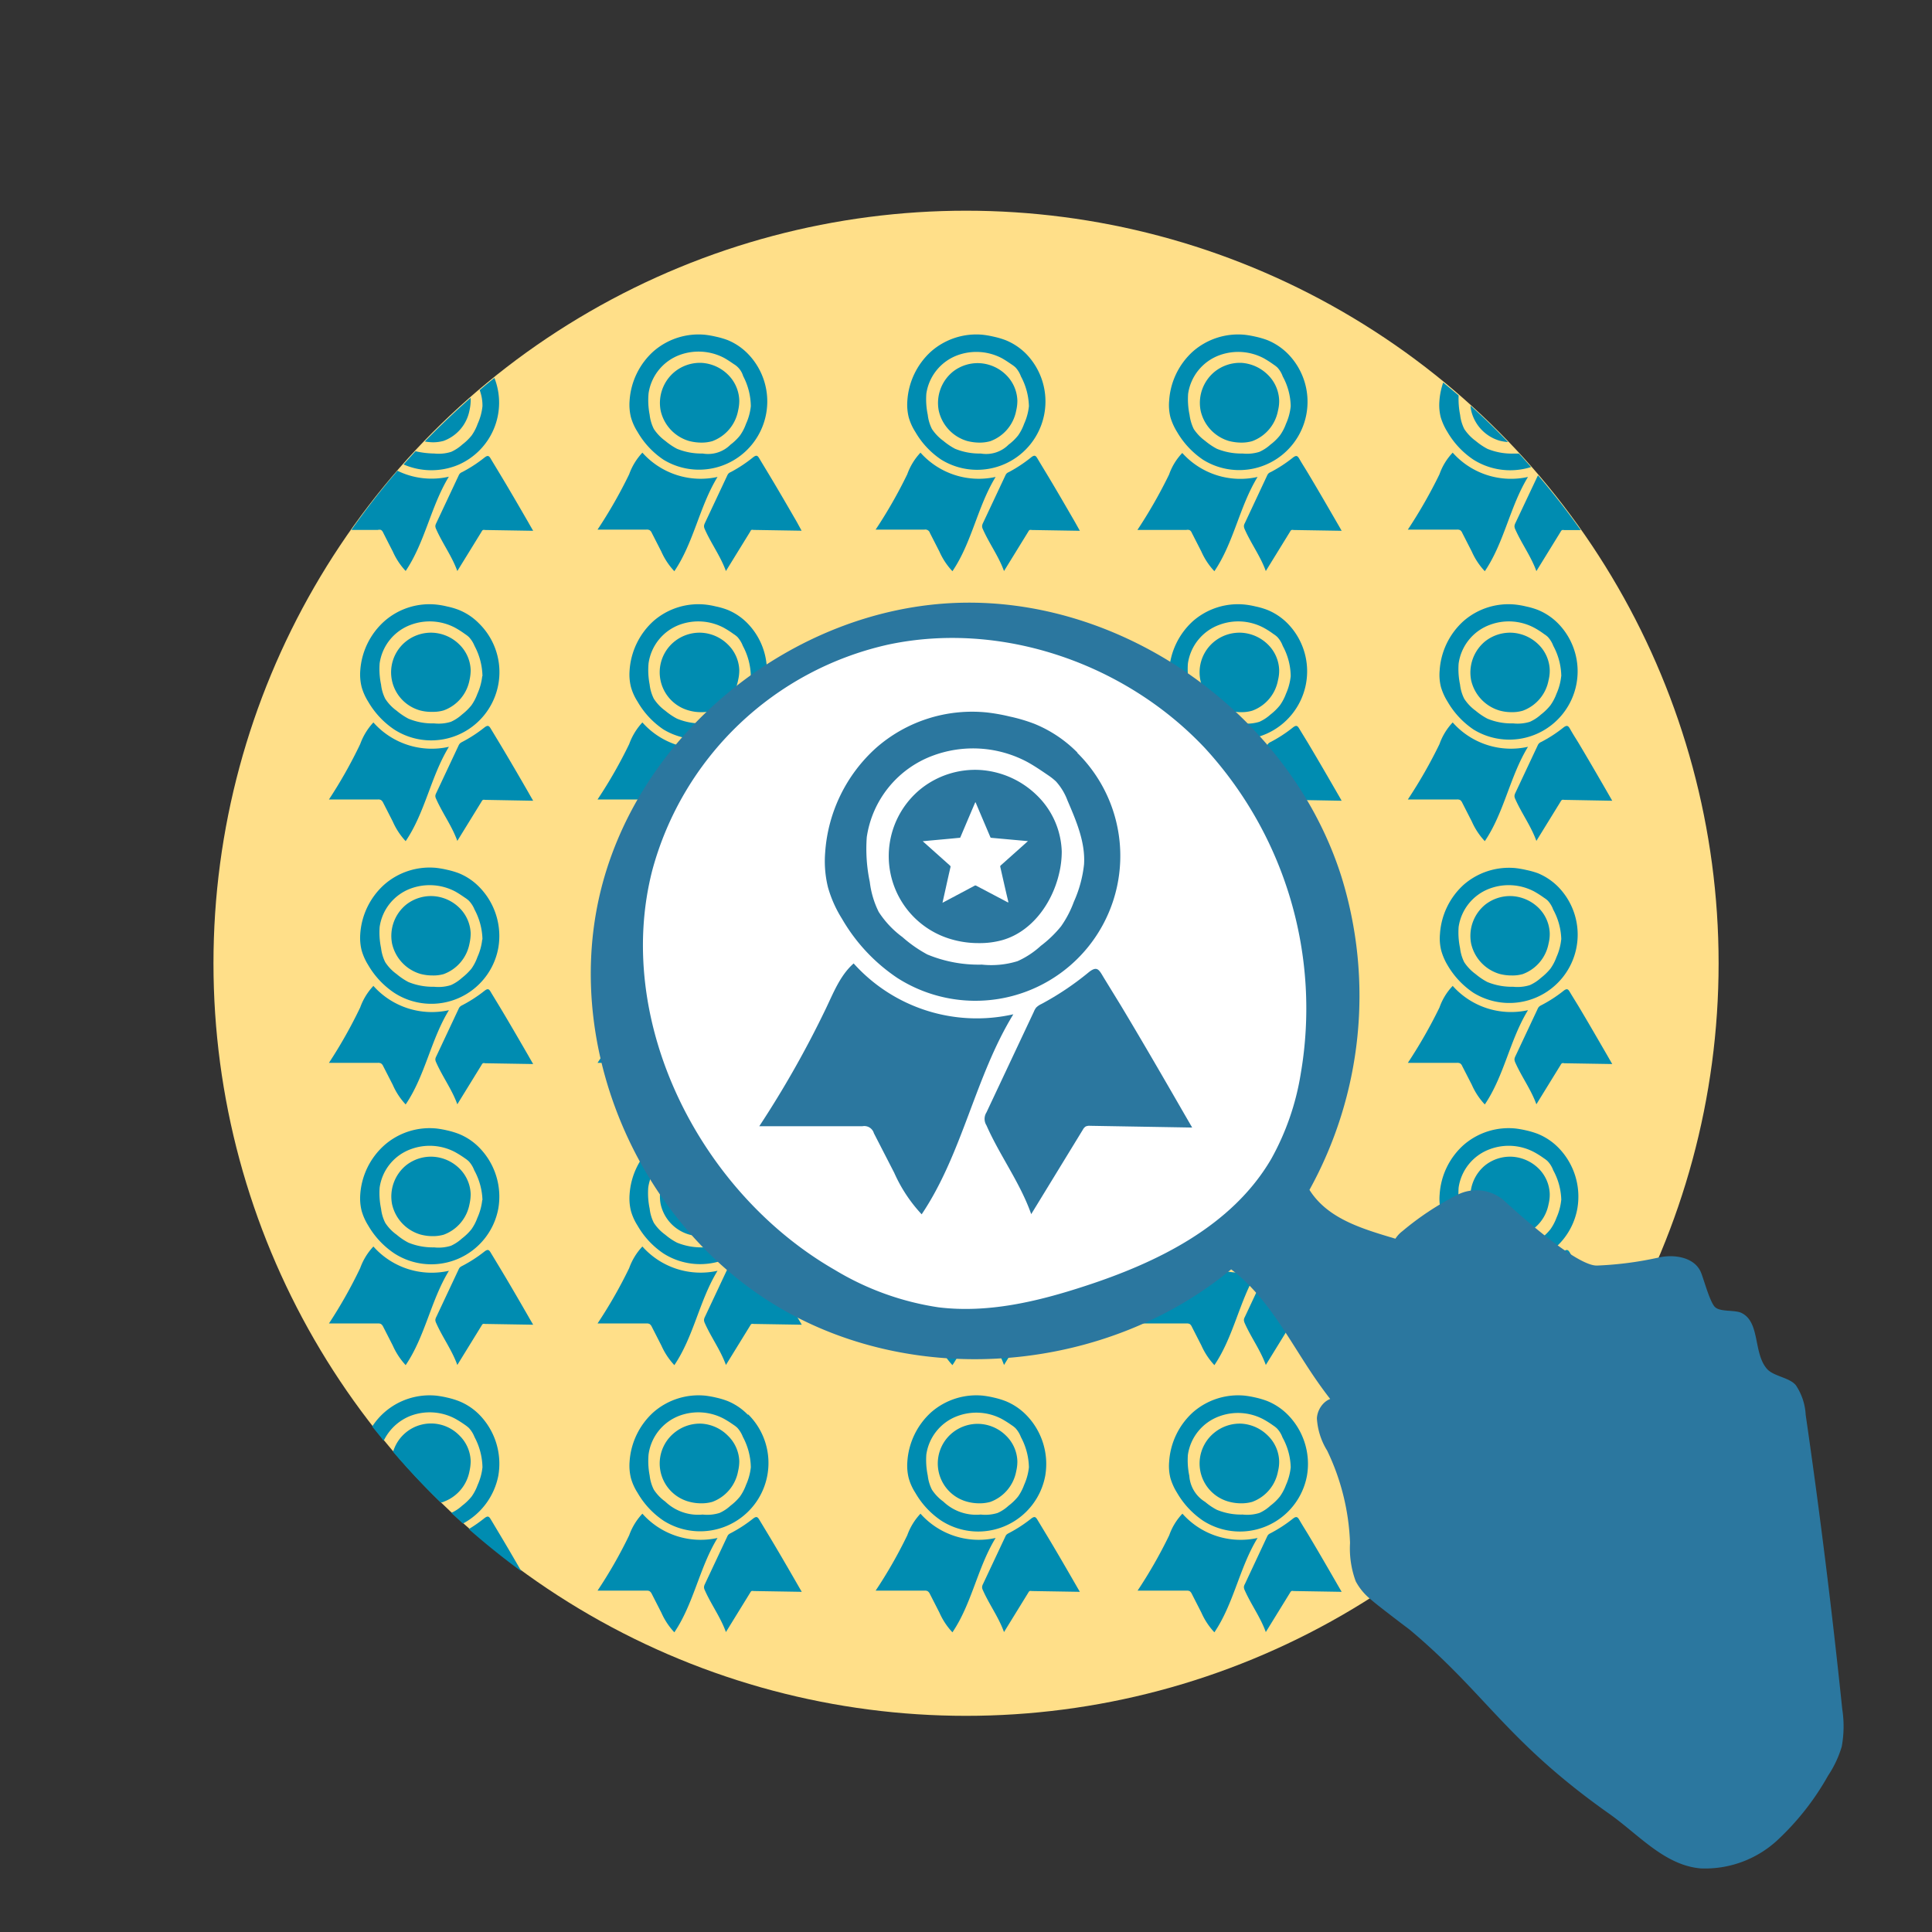 <svg id="Capa_1" data-name="Capa 1" xmlns="http://www.w3.org/2000/svg" viewBox="0 0 244.27 244.27"><rect x="0" y="0" width="244.27" height="244.27" fill="#333333" stroke="none"/><defs><style>.cls-1{fill:#ffdf89;}.cls-2{fill:#008cb1;}.cls-3{fill:#2b779f;}.cls-4{fill:#fff;}</style></defs><title>Psonríe Iconos</title><circle class="cls-1" cx="122.14" cy="121.79" r="95.15"/><path class="cls-2" d="M90.72,60.3c-2.29,3.74-3,8.29-5.46,11.92a8.79,8.79,0,0,1-1.64-2.47l-1.21-2.37a.76.76,0,0,0-.28-.35.77.77,0,0,0-.4-.07H75.55a60,60,0,0,0,4-7,7.85,7.85,0,0,1,1.67-2.73A9.87,9.87,0,0,0,90.72,60.3Z"/><path class="cls-2" d="M92.39,59.69a.81.81,0,0,0-.31.21,1.16,1.16,0,0,0-.14.24l-2.82,6a1,1,0,0,0-.11.38.94.94,0,0,0,.1.39c.8,1.81,2,3.43,2.67,5.29l3.08-5A.43.43,0,0,1,95,67a.57.57,0,0,1,.26,0l6.09.1L100.75,66c-1.2-2.07-2.4-4.15-3.64-6.2l-.93-1.54c-.34-.56-.42-.88-1-.41A17.51,17.51,0,0,1,92.39,59.69Z"/><path class="cls-2" d="M94.53,44.7A7.59,7.59,0,0,0,92,43a10.36,10.36,0,0,0-1.47-.43,12.13,12.13,0,0,0-1.34-.24,8.67,8.67,0,0,0-6.59,2.11,9.19,9.19,0,0,0-3,6.23,6.61,6.61,0,0,0,.17,2.08,6.91,6.91,0,0,0,.84,1.86,10.56,10.56,0,0,0,3.29,3.52A8.63,8.63,0,0,0,94.53,44.7Zm.4,6.66a7.17,7.17,0,0,1-.61,2.23,6,6,0,0,1-.76,1.47,6.59,6.59,0,0,1-1.2,1.16,4,4,0,0,1-3.52,1.12,8.13,8.13,0,0,1-3.25-.6,8.4,8.4,0,0,1-1.48-1,5.86,5.86,0,0,1-1.44-1.5,5.29,5.29,0,0,1-.53-1.79A9.59,9.59,0,0,1,82,49.74a6.12,6.12,0,0,1,3.93-4.86,6.94,6.94,0,0,1,5.62.37c.43.24.84.52,1.25.8a2.61,2.61,0,0,1,1.16,1.5A8.37,8.37,0,0,1,94.93,51.36Z"/><path class="cls-2" d="M85.31,47a5.1,5.1,0,0,0-1.78,4.92,5.17,5.17,0,0,0,3.57,3.83,6.3,6.3,0,0,0,1.56.21,5,5,0,0,0,1.39-.18,5.12,5.12,0,0,0,3.27-3.86,5.51,5.51,0,0,0,.15-1.27A4.77,4.77,0,0,0,92,47.33a5.17,5.17,0,0,0-3.28-1.45A5.08,5.08,0,0,0,85.31,47Z"/><path class="cls-2" d="M125.88,60.3c-2.29,3.74-3,8.29-5.46,11.92a8.79,8.79,0,0,1-1.64-2.47l-1.21-2.37a.6.6,0,0,0-.68-.42h-6.18a60,60,0,0,0,4-7,7.85,7.85,0,0,1,1.67-2.73A9.87,9.87,0,0,0,125.88,60.3Z"/><path class="cls-2" d="M127.55,59.69a.81.81,0,0,0-.31.21,1.16,1.16,0,0,0-.14.24l-2.82,6a1,1,0,0,0-.11.38.94.94,0,0,0,.1.39c.8,1.81,2,3.43,2.67,5.29l3.08-5a.43.43,0,0,1,.16-.19.57.57,0,0,1,.26,0l6.09.1L135.91,66c-1.2-2.07-2.4-4.15-3.64-6.2l-.93-1.54c-.34-.56-.42-.88-1-.41A17.51,17.51,0,0,1,127.55,59.69Z"/><path class="cls-2" d="M129.7,44.7A7.73,7.73,0,0,0,127.12,43a10.36,10.36,0,0,0-1.47-.43,12.13,12.13,0,0,0-1.34-.24,8.67,8.67,0,0,0-6.59,2.11,9.19,9.19,0,0,0-3,6.23,6.61,6.61,0,0,0,.17,2.08,6.91,6.91,0,0,0,.84,1.86A10.56,10.56,0,0,0,119,58.11,8.64,8.64,0,0,0,129.7,44.7Zm.39,6.66a7.17,7.17,0,0,1-.61,2.23,6,6,0,0,1-.76,1.47,6.59,6.59,0,0,1-1.2,1.16A4,4,0,0,1,124,57.34a8.13,8.13,0,0,1-3.25-.6,8.4,8.4,0,0,1-1.48-1,5.86,5.86,0,0,1-1.44-1.5,5.29,5.29,0,0,1-.53-1.79,9.59,9.59,0,0,1-.18-2.67,6.12,6.12,0,0,1,3.93-4.86,6.94,6.94,0,0,1,5.62.37c.43.24.84.52,1.25.8a3.59,3.59,0,0,1,.48.37,3.41,3.41,0,0,1,.68,1.13A8.37,8.37,0,0,1,130.09,51.36Z"/><path class="cls-2" d="M120.47,47a5.1,5.1,0,0,0-1.78,4.92,5.17,5.17,0,0,0,3.57,3.83,6.3,6.3,0,0,0,1.56.21,5,5,0,0,0,1.39-.18,5.12,5.12,0,0,0,3.27-3.86,5.51,5.51,0,0,0,.15-1.27,4.77,4.77,0,0,0-1.46-3.28,5.17,5.17,0,0,0-3.28-1.45A5.08,5.08,0,0,0,120.47,47Z"/><path class="cls-2" d="M159,60.3c-2.29,3.74-3,8.29-5.46,11.92a8.79,8.79,0,0,1-1.64-2.47l-1.21-2.37a.74.74,0,0,0-.27-.35A.79.79,0,0,0,150,67h-6.19a61.52,61.52,0,0,0,4-7,7.56,7.56,0,0,1,1.67-2.73A9.86,9.86,0,0,0,159,60.3Z"/><path class="cls-2" d="M160.66,59.69a.85.85,0,0,0-.32.21,1.16,1.16,0,0,0-.14.24l-2.81,6a.85.85,0,0,0-.12.38,1.12,1.12,0,0,0,.1.39c.8,1.81,2,3.43,2.67,5.29l3.08-5a.39.39,0,0,1,.17-.19.51.51,0,0,1,.25,0l6.09.1c-.2-.36-.41-.72-.62-1.08-1.2-2.07-2.4-4.15-3.63-6.2-.31-.52-.62-1-.94-1.54s-.42-.88-1-.41A17.42,17.42,0,0,1,160.66,59.69Z"/><path class="cls-2" d="M162.8,44.7A7.79,7.79,0,0,0,160.23,43a10.75,10.75,0,0,0-1.47-.43,12.74,12.74,0,0,0-1.35-.24,8.67,8.67,0,0,0-6.59,2.11,9.18,9.18,0,0,0-3,6.23,6.33,6.33,0,0,0,.16,2.08,7.59,7.59,0,0,0,.84,1.86,10.76,10.76,0,0,0,3.29,3.52A8.64,8.64,0,0,0,162.8,44.7Zm.39,6.66a7.16,7.16,0,0,1-.6,2.23,6.06,6.06,0,0,1-.77,1.47,6.59,6.59,0,0,1-1.2,1.16,5.3,5.3,0,0,1-1.39.91,5.23,5.23,0,0,1-2.12.21,8.18,8.18,0,0,1-3.26-.6,8.4,8.4,0,0,1-1.48-1,5.86,5.86,0,0,1-1.44-1.5,5.79,5.79,0,0,1-.53-1.79,9.59,9.59,0,0,1-.18-2.67,6.13,6.13,0,0,1,3.94-4.86,6.91,6.91,0,0,1,5.61.37,13.3,13.3,0,0,1,1.25.8,3.59,3.59,0,0,1,.48.37,3.25,3.25,0,0,1,.68,1.13A8.13,8.13,0,0,1,163.19,51.36Z"/><path class="cls-2" d="M153.57,47a5.09,5.09,0,0,0-1.77,4.92,5.16,5.16,0,0,0,3.56,3.83,6.37,6.37,0,0,0,1.56.21,5,5,0,0,0,1.39-.18,5.11,5.11,0,0,0,3.27-3.86,5,5,0,0,0,.15-1.27,4.75,4.75,0,0,0-1.45-3.28A5.22,5.22,0,0,0,157,45.88,5.09,5.09,0,0,0,153.57,47Z"/><path class="cls-2" d="M193.19,60.3c-2.29,3.74-3,8.29-5.46,11.92a8.79,8.79,0,0,1-1.64-2.47l-1.21-2.37a.74.74,0,0,0-.27-.35.81.81,0,0,0-.41-.07H178a61.52,61.52,0,0,0,4-7,7.56,7.56,0,0,1,1.67-2.73A9.86,9.86,0,0,0,193.19,60.3Z"/><path class="cls-2" d="M191.59,66.15a1,1,0,0,0-.11.38.94.94,0,0,0,.1.39c.8,1.81,2,3.43,2.67,5.29l3.08-5a.39.39,0,0,1,.17-.19.51.51,0,0,1,.25,0l2.11,0q-2.55-3.59-5.4-6.92a.35.35,0,0,1-.05.08Z"/><path class="cls-2" d="M182.15,52.73a7.59,7.59,0,0,0,.84,1.86,10.66,10.66,0,0,0,3.29,3.52,8.74,8.74,0,0,0,7.3.94c-.5-.57-1-1.14-1.53-1.7h-.73a8.18,8.18,0,0,1-3.26-.6,8.4,8.4,0,0,1-1.48-1,5.86,5.86,0,0,1-1.44-1.5,5.29,5.29,0,0,1-.53-1.79,10.17,10.17,0,0,1-.19-2.46c-.64-.55-1.3-1.1-1.95-1.64a8.94,8.94,0,0,0-.48,2.34A6.33,6.33,0,0,0,182.15,52.73Z"/><path class="cls-2" d="M189.57,55.71a5.87,5.87,0,0,0,1.1.18q-2.29-2.39-4.74-4.6a4,4,0,0,0,.07.59A5.19,5.19,0,0,0,189.57,55.71Z"/><path class="cls-2" d="M56.76,94.42c-2.29,3.74-3,8.29-5.47,11.93a8.81,8.81,0,0,1-1.63-2.48l-1.21-2.37a.87.87,0,0,0-.28-.35.77.77,0,0,0-.4-.07H41.59a59,59,0,0,0,3.95-7,8,8,0,0,1,1.67-2.74A9.85,9.85,0,0,0,56.76,94.42Z"/><path class="cls-2" d="M58.43,93.81a1,1,0,0,0-.31.22,1.09,1.09,0,0,0-.14.23l-2.82,6a1,1,0,0,0-.12.37.88.88,0,0,0,.11.39c.8,1.81,2,3.43,2.67,5.3l3.08-5a.49.49,0,0,1,.16-.19.57.57,0,0,1,.26,0l6.09.11c-.21-.36-.42-.72-.62-1.08-1.2-2.08-2.4-4.15-3.64-6.21l-.93-1.54c-.34-.55-.42-.87-1-.41A17.51,17.51,0,0,1,58.43,93.81Z"/><path class="cls-2" d="M60.57,78.83A7.45,7.45,0,0,0,58,77.11a9.19,9.19,0,0,0-1.47-.43,10,10,0,0,0-1.35-.24,8.62,8.62,0,0,0-6.58,2.1,9.2,9.2,0,0,0-3.05,6.24,6.55,6.55,0,0,0,.17,2.07,7.06,7.06,0,0,0,.83,1.86,10.72,10.72,0,0,0,3.3,3.53A8.63,8.63,0,0,0,60.57,78.83Zm.4,6.66a7.33,7.33,0,0,1-.61,2.23,6.14,6.14,0,0,1-.76,1.46,7.38,7.38,0,0,1-1.2,1.17,5.3,5.3,0,0,1-1.39.91,5.25,5.25,0,0,1-2.13.2,7.8,7.8,0,0,1-3.25-.6,8.34,8.34,0,0,1-1.48-1,5.59,5.59,0,0,1-1.44-1.51,5.23,5.23,0,0,1-.53-1.79A9.52,9.52,0,0,1,48,83.87,6.1,6.1,0,0,1,51.93,79a6.86,6.86,0,0,1,5.62.37,12,12,0,0,1,1.25.8,3.41,3.41,0,0,1,.48.37A3.66,3.66,0,0,1,60,81.67,8.41,8.41,0,0,1,61,85.49Z"/><path class="cls-2" d="M51.35,81.08a5,5,0,0,0,1.79,8.75A5.49,5.49,0,0,0,54.7,90a4.66,4.66,0,0,0,1.39-.18A5.09,5.09,0,0,0,59.36,86a6,6,0,0,0,.15-1.27,4.74,4.74,0,0,0-1.46-3.27A5.13,5.13,0,0,0,54.77,80,5.08,5.08,0,0,0,51.35,81.08Z"/><path class="cls-2" d="M90.72,94.42c-2.29,3.74-3,8.29-5.46,11.93a8.84,8.84,0,0,1-1.64-2.48l-1.21-2.37a.87.87,0,0,0-.28-.35.77.77,0,0,0-.4-.07H75.55a59,59,0,0,0,4-7,8,8,0,0,1,1.67-2.74A9.85,9.85,0,0,0,90.72,94.42Z"/><path class="cls-2" d="M92.39,93.81a1,1,0,0,0-.31.22,1.09,1.09,0,0,0-.14.23l-2.82,6a1,1,0,0,0-.11.37.87.87,0,0,0,.1.39c.8,1.81,2,3.43,2.67,5.3l3.08-5a.49.49,0,0,1,.16-.19.57.57,0,0,1,.26,0l6.09.11-.62-1.08c-1.2-2.08-2.4-4.15-3.64-6.21l-.93-1.54c-.34-.55-.42-.87-1-.41A17.51,17.51,0,0,1,92.39,93.81Z"/><path class="cls-2" d="M94.53,78.83A7.45,7.45,0,0,0,92,77.11a9.19,9.19,0,0,0-1.47-.43,10.17,10.17,0,0,0-1.34-.24,8.63,8.63,0,0,0-6.59,2.1,9.24,9.24,0,0,0-3,6.24,6.55,6.55,0,0,0,.17,2.07,6.78,6.78,0,0,0,.84,1.86,10.59,10.59,0,0,0,3.29,3.53A8.63,8.63,0,0,0,94.53,78.83Zm.4,6.66a7.33,7.33,0,0,1-.61,2.23,6.14,6.14,0,0,1-.76,1.46,7,7,0,0,1-1.2,1.17,4,4,0,0,1-3.52,1.11,7.8,7.8,0,0,1-3.25-.6,8.34,8.34,0,0,1-1.48-1,5.74,5.74,0,0,1-1.44-1.51,5.23,5.23,0,0,1-.53-1.79A9.52,9.52,0,0,1,82,83.87,6.12,6.12,0,0,1,85.89,79a6.86,6.86,0,0,1,5.62.37,12,12,0,0,1,1.25.8,2.92,2.92,0,0,1,.48.37,3.66,3.66,0,0,1,.68,1.12A8.41,8.41,0,0,1,94.93,85.49Z"/><path class="cls-2" d="M85.31,81.08a5,5,0,0,0,1.79,8.75,5.49,5.49,0,0,0,1.56.21,4.66,4.66,0,0,0,1.39-.18A5.09,5.09,0,0,0,93.32,86a5.38,5.38,0,0,0,.15-1.27A4.74,4.74,0,0,0,92,81.46,5.13,5.13,0,0,0,88.73,80,5.08,5.08,0,0,0,85.31,81.08Z"/><path class="cls-2" d="M125.88,94.42c-2.29,3.74-3,8.29-5.46,11.93a8.84,8.84,0,0,1-1.64-2.48l-1.21-2.37a.87.87,0,0,0-.28-.35.75.75,0,0,0-.4-.07h-6.18a59,59,0,0,0,4-7,8,8,0,0,1,1.67-2.74A9.85,9.85,0,0,0,125.88,94.42Z"/><path class="cls-2" d="M127.55,93.81a1,1,0,0,0-.31.22,1.09,1.09,0,0,0-.14.23l-2.82,6a1,1,0,0,0-.11.37.87.87,0,0,0,.1.39c.8,1.81,2,3.43,2.67,5.3l3.08-5a.49.49,0,0,1,.16-.19.57.57,0,0,1,.26,0l6.09.11-.62-1.08c-1.2-2.08-2.4-4.15-3.64-6.21l-.93-1.54c-.34-.55-.42-.87-1-.41A17.51,17.51,0,0,1,127.55,93.81Z"/><path class="cls-2" d="M129.7,78.83a7.58,7.58,0,0,0-2.58-1.72,9.19,9.19,0,0,0-1.47-.43,10.17,10.17,0,0,0-1.34-.24,8.63,8.63,0,0,0-6.59,2.1,9.24,9.24,0,0,0-3,6.24,6.55,6.55,0,0,0,.17,2.07,6.78,6.78,0,0,0,.84,1.86A10.59,10.59,0,0,0,119,92.24,8.64,8.64,0,0,0,129.7,78.83Zm.39,6.66a7.33,7.33,0,0,1-.61,2.23,6.14,6.14,0,0,1-.76,1.46,7,7,0,0,1-1.2,1.17A4,4,0,0,1,124,91.46a7.8,7.8,0,0,1-3.25-.6,8.34,8.34,0,0,1-1.48-1,5.74,5.74,0,0,1-1.44-1.51,5.23,5.23,0,0,1-.53-1.79,9.52,9.52,0,0,1-.18-2.66A6.12,6.12,0,0,1,121.05,79a6.86,6.86,0,0,1,5.62.37,12,12,0,0,1,1.25.8,2.92,2.92,0,0,1,.48.37,3.47,3.47,0,0,1,.68,1.12A8.41,8.41,0,0,1,130.09,85.49Z"/><path class="cls-2" d="M120.47,81.08a5,5,0,0,0,1.79,8.75,5.49,5.49,0,0,0,1.56.21,4.66,4.66,0,0,0,1.39-.18A5.09,5.09,0,0,0,128.48,86a5.38,5.38,0,0,0,.15-1.27,4.74,4.74,0,0,0-1.46-3.27A5.13,5.13,0,0,0,123.89,80,5.08,5.08,0,0,0,120.47,81.08Z"/><path class="cls-2" d="M159,94.42c-2.29,3.74-3,8.29-5.46,11.93a8.84,8.84,0,0,1-1.64-2.48l-1.21-2.37a.85.85,0,0,0-.27-.35.79.79,0,0,0-.4-.07h-6.19a60.53,60.53,0,0,0,4-7,7.69,7.69,0,0,1,1.67-2.74A9.83,9.83,0,0,0,159,94.42Z"/><path class="cls-2" d="M160.66,93.81a1,1,0,0,0-.32.22,1.09,1.09,0,0,0-.14.23l-2.81,6a.85.85,0,0,0-.12.37,1,1,0,0,0,.1.39c.8,1.81,2,3.43,2.67,5.3l3.08-5a.44.44,0,0,1,.17-.19.51.51,0,0,1,.25,0l6.09.11c-.2-.36-.41-.72-.62-1.08-1.2-2.08-2.4-4.15-3.63-6.21l-.94-1.54c-.34-.55-.42-.87-1-.41A17.42,17.42,0,0,1,160.66,93.81Z"/><path class="cls-2" d="M162.8,78.83a7.64,7.64,0,0,0-2.57-1.72,9.51,9.51,0,0,0-1.47-.43,10.62,10.62,0,0,0-1.35-.24,8.63,8.63,0,0,0-6.59,2.1,9.23,9.23,0,0,0-3,6.24,6.27,6.27,0,0,0,.16,2.07,7.43,7.43,0,0,0,.84,1.86,10.8,10.8,0,0,0,3.29,3.53A8.64,8.64,0,0,0,162.8,78.83Zm.39,6.66a7.31,7.31,0,0,1-.6,2.23,6.18,6.18,0,0,1-.77,1.46,7,7,0,0,1-1.2,1.17,5.3,5.3,0,0,1-1.39.91,5.22,5.22,0,0,1-2.12.2,7.84,7.84,0,0,1-3.26-.6,8.34,8.34,0,0,1-1.48-1,4.21,4.21,0,0,1-2-3.3,9.52,9.52,0,0,1-.18-2.66A6.13,6.13,0,0,1,154.16,79a6.83,6.83,0,0,1,5.61.37,10.2,10.2,0,0,1,1.25.8,2.92,2.92,0,0,1,.48.37,3.3,3.3,0,0,1,.68,1.12A8.17,8.17,0,0,1,163.19,85.49Z"/><path class="cls-2" d="M153.57,81.08a5,5,0,0,0,1.79,8.75,5.53,5.53,0,0,0,1.56.21,4.66,4.66,0,0,0,1.39-.18A5.07,5.07,0,0,0,161.58,86a4.91,4.91,0,0,0,.15-1.27,4.73,4.73,0,0,0-1.45-3.27A5.18,5.18,0,0,0,157,80,5.09,5.09,0,0,0,153.57,81.08Z"/><path class="cls-2" d="M193.19,94.42c-2.29,3.74-3,8.29-5.46,11.93a8.84,8.84,0,0,1-1.64-2.48l-1.21-2.37a.85.85,0,0,0-.27-.35.81.81,0,0,0-.41-.07H178a60.53,60.53,0,0,0,4-7,7.69,7.69,0,0,1,1.67-2.74A9.83,9.83,0,0,0,193.19,94.42Z"/><path class="cls-2" d="M194.86,93.81a.8.8,0,0,0-.45.45l-2.82,6a1,1,0,0,0-.11.37.87.87,0,0,0,.1.39c.8,1.81,2,3.43,2.67,5.3l3.08-5a.44.44,0,0,1,.17-.19.51.51,0,0,1,.25,0l6.09.11-.62-1.08c-1.2-2.08-2.4-4.15-3.63-6.21-.31-.51-.63-1-.94-1.54s-.42-.87-1-.41A17.07,17.07,0,0,1,194.86,93.81Z"/><path class="cls-2" d="M197,78.83a7.64,7.64,0,0,0-2.57-1.72,9.51,9.51,0,0,0-1.47-.43,10.62,10.62,0,0,0-1.35-.24,8.63,8.63,0,0,0-6.59,2.1,9.19,9.19,0,0,0-3,6.24,6.27,6.27,0,0,0,.16,2.07,7.43,7.43,0,0,0,.84,1.86,10.69,10.69,0,0,0,3.29,3.53A8.64,8.64,0,0,0,197,78.83Zm.39,6.66a7.31,7.31,0,0,1-.6,2.23,6.18,6.18,0,0,1-.77,1.46,7,7,0,0,1-1.2,1.17,5.3,5.3,0,0,1-1.39.91,5.22,5.22,0,0,1-2.12.2,7.84,7.84,0,0,1-3.26-.6,8.34,8.34,0,0,1-1.48-1,5.74,5.74,0,0,1-1.44-1.51,5.23,5.23,0,0,1-.53-1.79,9.52,9.52,0,0,1-.18-2.66A6.11,6.11,0,0,1,188.37,79a6.83,6.83,0,0,1,5.61.37,10.2,10.2,0,0,1,1.25.8,2.92,2.92,0,0,1,.48.37,3.47,3.47,0,0,1,.68,1.12A8.29,8.29,0,0,1,197.4,85.49Z"/><path class="cls-2" d="M187.78,81.08A5.11,5.11,0,0,0,186,86a5.18,5.18,0,0,0,3.57,3.83,5.53,5.53,0,0,0,1.56.21,4.66,4.66,0,0,0,1.39-.18A5.09,5.09,0,0,0,195.79,86a4.91,4.91,0,0,0,.15-1.27,4.73,4.73,0,0,0-1.45-3.27A5.18,5.18,0,0,0,191.2,80,5.09,5.09,0,0,0,187.78,81.08Z"/><path class="cls-2" d="M56.76,127.72c-2.29,3.73-3,8.28-5.47,11.92a8.67,8.67,0,0,1-1.63-2.48l-1.21-2.36a.76.76,0,0,0-.28-.35.77.77,0,0,0-.4-.07H41.59a60,60,0,0,0,3.95-7,7.85,7.85,0,0,1,1.67-2.73A9.9,9.9,0,0,0,56.76,127.72Z"/><path class="cls-2" d="M58.43,127.1a1,1,0,0,0-.31.22,1,1,0,0,0-.14.24l-2.82,6a1,1,0,0,0-.12.37,1,1,0,0,0,.11.4c.8,1.81,2,3.43,2.67,5.29l3.08-5a.43.43,0,0,1,.16-.19.39.39,0,0,1,.26,0l6.09.1c-.21-.36-.42-.72-.62-1.08-1.2-2.07-2.4-4.15-3.64-6.21l-.93-1.53c-.34-.56-.42-.88-1-.41A17.45,17.45,0,0,1,58.43,127.1Z"/><path class="cls-2" d="M60.57,112.12A7.59,7.59,0,0,0,58,110.4a10.36,10.36,0,0,0-1.47-.43,11.89,11.89,0,0,0-1.35-.24,8.7,8.7,0,0,0-6.58,2.1,9.2,9.2,0,0,0-3.05,6.24,6.61,6.61,0,0,0,.17,2.08,7.2,7.2,0,0,0,.83,1.86,10.69,10.69,0,0,0,3.3,3.52A8.61,8.61,0,0,0,63,119.86,8.84,8.84,0,0,0,60.57,112.12Zm.4,6.66a7.25,7.25,0,0,1-.61,2.23,6,6,0,0,1-.76,1.47,7.76,7.76,0,0,1-1.2,1.16,5.3,5.3,0,0,1-1.39.91,5.26,5.26,0,0,1-2.13.21,8.13,8.13,0,0,1-3.25-.6,8.4,8.4,0,0,1-1.48-1,5.7,5.7,0,0,1-1.44-1.5,5.36,5.36,0,0,1-.53-1.79,9.59,9.59,0,0,1-.18-2.67,6.1,6.1,0,0,1,3.93-4.86,6.94,6.94,0,0,1,5.62.37c.43.24.84.52,1.25.8a3.41,3.41,0,0,1,.48.37A3.59,3.59,0,0,1,60,115,8.37,8.37,0,0,1,61,118.78Z"/><path class="cls-2" d="M51.35,114.38a5.1,5.1,0,0,0-1.78,4.92,5.17,5.17,0,0,0,3.57,3.83,5.86,5.86,0,0,0,1.56.2,4.65,4.65,0,0,0,1.39-.17,5.12,5.12,0,0,0,3.27-3.86,6.13,6.13,0,0,0,.15-1.28,4.76,4.76,0,0,0-1.46-3.27,5.17,5.17,0,0,0-3.28-1.45A5.08,5.08,0,0,0,51.35,114.38Z"/><path class="cls-2" d="M90.72,127.72c-2.29,3.73-3,8.28-5.46,11.92a8.7,8.7,0,0,1-1.64-2.48l-1.21-2.36a.76.76,0,0,0-.28-.35.77.77,0,0,0-.4-.07H75.55a60,60,0,0,0,4-7,7.85,7.85,0,0,1,1.67-2.73A9.9,9.9,0,0,0,90.72,127.72Z"/><path class="cls-2" d="M92.39,127.1a1,1,0,0,0-.31.22,1,1,0,0,0-.14.24l-2.82,6a1,1,0,0,0-.11.37,1,1,0,0,0,.1.4c.8,1.81,2,3.43,2.67,5.29l3.08-5a.43.43,0,0,1,.16-.19.39.39,0,0,1,.26,0l6.09.1-.62-1.08c-1.2-2.07-2.4-4.15-3.64-6.21l-.93-1.53c-.34-.56-.42-.88-1-.41A17.45,17.45,0,0,1,92.39,127.1Z"/><path class="cls-2" d="M94.53,112.12A7.59,7.59,0,0,0,92,110.4a10.36,10.36,0,0,0-1.47-.43,12.13,12.13,0,0,0-1.34-.24,8.71,8.71,0,0,0-6.59,2.1,9.24,9.24,0,0,0-3,6.24,6.61,6.61,0,0,0,.17,2.08,6.91,6.91,0,0,0,.84,1.86,10.56,10.56,0,0,0,3.29,3.52,8.63,8.63,0,0,0,10.72-13.41Zm.4,6.66a7.25,7.25,0,0,1-.61,2.23,6,6,0,0,1-.76,1.47,7.33,7.33,0,0,1-1.2,1.16,4,4,0,0,1-3.52,1.12,8.13,8.13,0,0,1-3.25-.6,8.4,8.4,0,0,1-1.48-1,5.86,5.86,0,0,1-1.44-1.5,5.36,5.36,0,0,1-.53-1.79,9.59,9.59,0,0,1-.18-2.67,6.12,6.12,0,0,1,3.93-4.86,6.94,6.94,0,0,1,5.62.37c.43.24.84.52,1.25.8a2.92,2.92,0,0,1,.48.37,3.59,3.59,0,0,1,.68,1.13A8.37,8.37,0,0,1,94.93,118.78Z"/><path class="cls-2" d="M85.31,114.38a5.1,5.1,0,0,0-1.78,4.92,5.17,5.17,0,0,0,3.57,3.83,5.86,5.86,0,0,0,1.56.2,4.65,4.65,0,0,0,1.39-.17,5.12,5.12,0,0,0,3.27-3.86,5.53,5.53,0,0,0,.15-1.28A4.76,4.76,0,0,0,92,114.75a5.17,5.17,0,0,0-3.28-1.45A5.08,5.08,0,0,0,85.31,114.38Z"/><path class="cls-2" d="M125.88,127.72c-2.29,3.73-3,8.28-5.46,11.92a8.7,8.7,0,0,1-1.64-2.48l-1.21-2.36a.6.6,0,0,0-.68-.42h-6.18a60,60,0,0,0,4-7,7.85,7.85,0,0,1,1.67-2.73A9.9,9.9,0,0,0,125.88,127.72Z"/><path class="cls-2" d="M127.55,127.1a1,1,0,0,0-.31.22,1,1,0,0,0-.14.24l-2.82,6a1,1,0,0,0-.11.37,1,1,0,0,0,.1.4c.8,1.81,2,3.43,2.67,5.29l3.08-5a.43.43,0,0,1,.16-.19.39.39,0,0,1,.26,0l6.09.1-.62-1.08c-1.2-2.07-2.4-4.15-3.64-6.21l-.93-1.53c-.34-.56-.42-.88-1-.41A17.45,17.45,0,0,1,127.55,127.1Z"/><path class="cls-2" d="M129.7,112.12a7.73,7.73,0,0,0-2.58-1.72,10.36,10.36,0,0,0-1.47-.43,12.13,12.13,0,0,0-1.34-.24,8.71,8.71,0,0,0-6.59,2.1,9.24,9.24,0,0,0-3,6.24,6.61,6.61,0,0,0,.17,2.08,6.91,6.91,0,0,0,.84,1.86,10.56,10.56,0,0,0,3.29,3.52,8.64,8.64,0,0,0,10.73-13.41Zm.39,6.66a7.25,7.25,0,0,1-.61,2.23,6,6,0,0,1-.76,1.47,7.33,7.33,0,0,1-1.2,1.16,4,4,0,0,1-3.52,1.12,8.13,8.13,0,0,1-3.25-.6,8.4,8.4,0,0,1-1.48-1,5.86,5.86,0,0,1-1.44-1.5,5.36,5.36,0,0,1-.53-1.79,9.59,9.59,0,0,1-.18-2.67,6.12,6.12,0,0,1,3.93-4.86,6.94,6.94,0,0,1,5.62.37c.43.24.84.52,1.25.8a2.92,2.92,0,0,1,.48.37,3.41,3.41,0,0,1,.68,1.13A8.37,8.37,0,0,1,130.09,118.78Z"/><path class="cls-2" d="M120.47,114.38a5.1,5.1,0,0,0-1.78,4.92,5.17,5.17,0,0,0,3.57,3.83,5.86,5.86,0,0,0,1.56.2,4.65,4.65,0,0,0,1.39-.17,5.12,5.12,0,0,0,3.27-3.86,5.53,5.53,0,0,0,.15-1.28,4.76,4.76,0,0,0-1.46-3.27,5.17,5.17,0,0,0-3.28-1.45A5.08,5.08,0,0,0,120.47,114.38Z"/><path class="cls-2" d="M159,127.72c-2.29,3.73-3,8.28-5.46,11.92a8.7,8.7,0,0,1-1.64-2.48l-1.21-2.36a.74.74,0,0,0-.27-.35.79.79,0,0,0-.4-.07h-6.19a61.52,61.52,0,0,0,4-7,7.56,7.56,0,0,1,1.67-2.73A9.88,9.88,0,0,0,159,127.72Z"/><path class="cls-2" d="M160.66,127.1a1,1,0,0,0-.32.22,1,1,0,0,0-.14.24l-2.81,6a.85.85,0,0,0-.12.37,1.12,1.12,0,0,0,.1.4c.8,1.81,2,3.43,2.67,5.29l3.08-5a.39.39,0,0,1,.17-.19.35.35,0,0,1,.25,0l6.09.1c-.2-.36-.41-.72-.62-1.08-1.2-2.07-2.4-4.15-3.63-6.21-.31-.51-.62-1-.94-1.53s-.42-.88-1-.41A17.37,17.37,0,0,1,160.66,127.1Z"/><path class="cls-2" d="M162.8,112.12a7.79,7.79,0,0,0-2.57-1.72,10.75,10.75,0,0,0-1.47-.43,12.74,12.74,0,0,0-1.35-.24,8.71,8.71,0,0,0-6.59,2.1,9.23,9.23,0,0,0-3,6.24,6.33,6.33,0,0,0,.16,2.08,7.59,7.59,0,0,0,.84,1.86,10.76,10.76,0,0,0,3.29,3.52,8.64,8.64,0,0,0,10.73-13.41Zm.39,6.66a7.23,7.23,0,0,1-.6,2.23,6.06,6.06,0,0,1-.77,1.47,7.33,7.33,0,0,1-1.2,1.16,5.3,5.3,0,0,1-1.39.91,5.23,5.23,0,0,1-2.12.21,8.18,8.18,0,0,1-3.26-.6,8.4,8.4,0,0,1-1.48-1,4.18,4.18,0,0,1-2-3.29,9.59,9.59,0,0,1-.18-2.67,6.13,6.13,0,0,1,3.94-4.86,6.91,6.91,0,0,1,5.61.37,13.3,13.3,0,0,1,1.25.8,2.92,2.92,0,0,1,.48.37,3.25,3.25,0,0,1,.68,1.13A8.13,8.13,0,0,1,163.19,118.78Z"/><path class="cls-2" d="M153.57,114.38a5.09,5.09,0,0,0-1.77,4.92,5.16,5.16,0,0,0,3.56,3.83,5.91,5.91,0,0,0,1.56.2,4.65,4.65,0,0,0,1.39-.17,5.11,5.11,0,0,0,3.27-3.86,5,5,0,0,0,.15-1.28,4.75,4.75,0,0,0-1.45-3.27A5.22,5.22,0,0,0,157,113.3,5.09,5.09,0,0,0,153.57,114.38Z"/><path class="cls-2" d="M193.19,127.72c-2.29,3.73-3,8.28-5.46,11.92a8.7,8.7,0,0,1-1.64-2.48l-1.21-2.36a.74.74,0,0,0-.27-.35.81.81,0,0,0-.41-.07H178a61.52,61.52,0,0,0,4-7,7.56,7.56,0,0,1,1.67-2.73A9.88,9.88,0,0,0,193.19,127.72Z"/><path class="cls-2" d="M194.86,127.1a1.1,1.1,0,0,0-.31.22,1,1,0,0,0-.14.24l-2.82,6a1,1,0,0,0-.11.37,1,1,0,0,0,.1.4c.8,1.81,2,3.43,2.67,5.29l3.08-5a.39.39,0,0,1,.17-.19.35.35,0,0,1,.25,0l6.09.1-.62-1.08c-1.2-2.07-2.4-4.15-3.63-6.21l-.94-1.53c-.34-.56-.42-.88-1-.41A17,17,0,0,1,194.86,127.1Z"/><path class="cls-2" d="M197,112.12a7.79,7.79,0,0,0-2.57-1.72A10.75,10.75,0,0,0,193,110a12.74,12.74,0,0,0-1.35-.24,8.71,8.71,0,0,0-6.59,2.1,9.19,9.19,0,0,0-3,6.24,6.33,6.33,0,0,0,.16,2.08A7.59,7.59,0,0,0,183,122a10.66,10.66,0,0,0,3.29,3.52A8.64,8.64,0,0,0,197,112.12Zm.39,6.66a7.23,7.23,0,0,1-.6,2.23,6.06,6.06,0,0,1-.77,1.47,7.33,7.33,0,0,1-1.2,1.16,5.3,5.3,0,0,1-1.39.91,5.23,5.23,0,0,1-2.12.21,8.18,8.18,0,0,1-3.26-.6,8.4,8.4,0,0,1-1.48-1,5.86,5.86,0,0,1-1.44-1.5,5.36,5.36,0,0,1-.53-1.79,9.59,9.59,0,0,1-.18-2.67,6.11,6.11,0,0,1,3.94-4.86,6.91,6.91,0,0,1,5.61.37,13.3,13.3,0,0,1,1.25.8,2.92,2.92,0,0,1,.48.37,3.41,3.41,0,0,1,.68,1.13A8.25,8.25,0,0,1,197.4,118.78Z"/><path class="cls-2" d="M187.78,114.38A5.1,5.1,0,0,0,186,119.3a5.19,5.19,0,0,0,3.57,3.83,5.91,5.91,0,0,0,1.56.2,4.65,4.65,0,0,0,1.39-.17,5.12,5.12,0,0,0,3.27-3.86,5,5,0,0,0,.15-1.28,4.75,4.75,0,0,0-1.45-3.27,5.22,5.22,0,0,0-3.29-1.45A5.09,5.09,0,0,0,187.78,114.38Z"/><path class="cls-2" d="M56.76,160.67c-2.29,3.74-3,8.29-5.47,11.93a9,9,0,0,1-1.63-2.48l-1.21-2.37a.87.87,0,0,0-.28-.35.77.77,0,0,0-.4-.07H41.59a59.13,59.13,0,0,0,3.95-7,7.85,7.85,0,0,1,1.67-2.73A9.85,9.85,0,0,0,56.76,160.67Z"/><path class="cls-2" d="M58.43,160.06a1.13,1.13,0,0,0-.31.21,1.16,1.16,0,0,0-.14.24l-2.82,6a1.05,1.05,0,0,0-.12.38,1,1,0,0,0,.11.39c.8,1.81,2,3.43,2.67,5.3l3.08-5a.49.49,0,0,1,.16-.19.57.57,0,0,1,.26,0l6.09.1c-.21-.36-.42-.71-.62-1.07-1.2-2.08-2.4-4.16-3.64-6.21l-.93-1.54c-.34-.55-.42-.87-1-.41A17.51,17.51,0,0,1,58.43,160.06Z"/><path class="cls-2" d="M60.57,145.07A7.56,7.56,0,0,0,58,143.36a10.39,10.39,0,0,0-1.47-.44,11.89,11.89,0,0,0-1.35-.24,8.66,8.66,0,0,0-6.58,2.11A9.17,9.17,0,0,0,45.55,151a6.59,6.59,0,0,0,.17,2.08,7.2,7.2,0,0,0,.83,1.86,10.72,10.72,0,0,0,3.3,3.53A8.62,8.62,0,0,0,63,152.82,8.85,8.85,0,0,0,60.57,145.07Zm.4,6.66a7.31,7.31,0,0,1-.61,2.24,6.14,6.14,0,0,1-.76,1.46,6.93,6.93,0,0,1-1.2,1.16,5.33,5.33,0,0,1-1.39.92,5.25,5.25,0,0,1-2.13.2,8.13,8.13,0,0,1-3.25-.6,7.9,7.9,0,0,1-1.48-1,5.55,5.55,0,0,1-1.44-1.5,5.23,5.23,0,0,1-.53-1.79,9.59,9.59,0,0,1-.18-2.67,6.07,6.07,0,0,1,3.93-4.85,6.86,6.86,0,0,1,5.62.37,13.77,13.77,0,0,1,1.25.79,3.48,3.48,0,0,1,.48.38,3.54,3.54,0,0,1,.68,1.12A8.37,8.37,0,0,1,61,151.73Z"/><path class="cls-2" d="M51.35,147.33a5.1,5.1,0,0,0-1.78,4.92,5.16,5.16,0,0,0,3.57,3.83,5.87,5.87,0,0,0,1.56.21,5,5,0,0,0,1.39-.18,5.11,5.11,0,0,0,3.27-3.86,6,6,0,0,0,.15-1.27,4.77,4.77,0,0,0-1.46-3.28,5.17,5.17,0,0,0-3.28-1.45A5.08,5.08,0,0,0,51.35,147.33Z"/><path class="cls-2" d="M90.72,160.67c-2.29,3.74-3,8.29-5.46,11.93a9,9,0,0,1-1.64-2.48l-1.21-2.37a.87.87,0,0,0-.28-.35.77.77,0,0,0-.4-.07H75.55a59.13,59.13,0,0,0,4-7,7.85,7.85,0,0,1,1.67-2.73A9.85,9.85,0,0,0,90.72,160.67Z"/><path class="cls-2" d="M92.39,160.06a1.13,1.13,0,0,0-.31.21,1.16,1.16,0,0,0-.14.24l-2.82,6a1,1,0,0,0-.11.38.94.94,0,0,0,.1.39c.8,1.81,2,3.43,2.67,5.3l3.08-5a.49.49,0,0,1,.16-.19.57.57,0,0,1,.26,0l6.09.1-.62-1.07c-1.2-2.08-2.4-4.16-3.64-6.21l-.93-1.54c-.34-.55-.42-.87-1-.41A17.51,17.51,0,0,1,92.39,160.06Z"/><path class="cls-2" d="M94.53,145.07A7.56,7.56,0,0,0,92,143.36a10.39,10.39,0,0,0-1.47-.44,12.13,12.13,0,0,0-1.34-.24,8.67,8.67,0,0,0-6.59,2.11,9.22,9.22,0,0,0-3,6.23,6.59,6.59,0,0,0,.17,2.08,6.91,6.91,0,0,0,.84,1.86,10.59,10.59,0,0,0,3.29,3.53,8.64,8.64,0,0,0,10.72-13.42Zm.4,6.66a7.31,7.31,0,0,1-.61,2.24,6.14,6.14,0,0,1-.76,1.46,6.59,6.59,0,0,1-1.2,1.16,5.33,5.33,0,0,1-1.39.92,5.25,5.25,0,0,1-2.13.2,8.13,8.13,0,0,1-3.25-.6,7.9,7.9,0,0,1-1.48-1,5.7,5.7,0,0,1-1.44-1.5,5.23,5.23,0,0,1-.53-1.79,9.59,9.59,0,0,1-.18-2.67,6.09,6.09,0,0,1,3.93-4.85,6.86,6.86,0,0,1,5.62.37,13.77,13.77,0,0,1,1.25.79,3,3,0,0,1,.48.38,3.54,3.54,0,0,1,.68,1.12A8.37,8.37,0,0,1,94.93,151.73Z"/><path class="cls-2" d="M85.31,147.33a5.1,5.1,0,0,0-1.78,4.92,5.16,5.16,0,0,0,3.57,3.83,5.87,5.87,0,0,0,1.56.21,5,5,0,0,0,1.39-.18,5.11,5.11,0,0,0,3.27-3.86,5.44,5.44,0,0,0,.15-1.27A4.77,4.77,0,0,0,92,147.7a5.17,5.17,0,0,0-3.28-1.45A5.08,5.08,0,0,0,85.31,147.33Z"/><path class="cls-2" d="M125.88,160.67c-2.29,3.74-3,8.29-5.46,11.93a9,9,0,0,1-1.64-2.48l-1.21-2.37a.87.87,0,0,0-.28-.35.75.75,0,0,0-.4-.07h-6.18a59.13,59.13,0,0,0,4-7,7.85,7.85,0,0,1,1.67-2.73A9.85,9.85,0,0,0,125.88,160.67Z"/><path class="cls-2" d="M127.55,160.06a1.13,1.13,0,0,0-.31.21,1.16,1.16,0,0,0-.14.24l-2.82,6a1,1,0,0,0-.11.38.94.94,0,0,0,.1.39c.8,1.81,2,3.43,2.67,5.3l3.08-5a.49.49,0,0,1,.16-.19.57.57,0,0,1,.26,0l6.09.1-.62-1.07c-1.2-2.08-2.4-4.16-3.64-6.21l-.93-1.54c-.34-.55-.42-.87-1-.41A17.51,17.51,0,0,1,127.55,160.06Z"/><path class="cls-2" d="M129.7,145.07a7.7,7.7,0,0,0-2.58-1.71,10.39,10.39,0,0,0-1.47-.44,12.13,12.13,0,0,0-1.34-.24,8.67,8.67,0,0,0-6.59,2.11,9.22,9.22,0,0,0-3,6.23,6.59,6.59,0,0,0,.17,2.08,6.91,6.91,0,0,0,.84,1.86,10.59,10.59,0,0,0,3.29,3.53,8.62,8.62,0,0,0,13.13-5.67A8.84,8.84,0,0,0,129.7,145.07Zm.39,6.66a7.31,7.31,0,0,1-.61,2.24,6.14,6.14,0,0,1-.76,1.46,6.59,6.59,0,0,1-1.2,1.16,5.33,5.33,0,0,1-1.39.92,5.25,5.25,0,0,1-2.13.2,8.13,8.13,0,0,1-3.25-.6,7.9,7.9,0,0,1-1.48-1,5.7,5.7,0,0,1-1.44-1.5,5.23,5.23,0,0,1-.53-1.79,9.59,9.59,0,0,1-.18-2.67,6.09,6.09,0,0,1,3.93-4.85,6.86,6.86,0,0,1,5.62.37,13.77,13.77,0,0,1,1.25.79,3,3,0,0,1,.48.38,3.37,3.37,0,0,1,.68,1.12A8.37,8.37,0,0,1,130.09,151.73Z"/><path class="cls-2" d="M120.47,147.33a5.1,5.1,0,0,0-1.78,4.92,5.16,5.16,0,0,0,3.57,3.83,5.87,5.87,0,0,0,1.56.21,5,5,0,0,0,1.39-.18,5.11,5.11,0,0,0,3.27-3.86,5.44,5.44,0,0,0,.15-1.27,4.77,4.77,0,0,0-1.46-3.28,5.17,5.17,0,0,0-3.28-1.45A5.08,5.08,0,0,0,120.47,147.33Z"/><path class="cls-2" d="M159,160.67c-2.29,3.74-3,8.29-5.46,11.93a9,9,0,0,1-1.64-2.48l-1.21-2.37a.85.85,0,0,0-.27-.35.79.79,0,0,0-.4-.07h-6.19a60.66,60.66,0,0,0,4-7,7.56,7.56,0,0,1,1.67-2.73A9.83,9.83,0,0,0,159,160.67Z"/><path class="cls-2" d="M160.66,160.06a1.18,1.18,0,0,0-.32.21,1.16,1.16,0,0,0-.14.24l-2.81,6a.89.89,0,0,0-.12.38,1.12,1.12,0,0,0,.1.39c.8,1.81,2,3.43,2.67,5.3l3.08-5a.44.44,0,0,1,.17-.19.51.51,0,0,1,.25,0l6.09.1c-.2-.36-.41-.71-.62-1.07-1.2-2.08-2.4-4.16-3.63-6.21-.31-.52-.62-1-.94-1.54s-.42-.87-1-.41A17.42,17.42,0,0,1,160.66,160.06Z"/><path class="cls-2" d="M162.8,145.07a7.76,7.76,0,0,0-2.57-1.71,10.8,10.8,0,0,0-1.47-.44,12.74,12.74,0,0,0-1.35-.24,8.67,8.67,0,0,0-6.59,2.11,9.2,9.2,0,0,0-3,6.23,6.31,6.31,0,0,0,.16,2.08,7.59,7.59,0,0,0,.84,1.86,10.8,10.8,0,0,0,3.29,3.53,8.62,8.62,0,0,0,13.13-5.67A8.84,8.84,0,0,0,162.8,145.07Zm.39,6.66a7.29,7.29,0,0,1-.6,2.24,6.18,6.18,0,0,1-.77,1.46,6.59,6.59,0,0,1-1.2,1.16,5.33,5.33,0,0,1-1.39.92,5.22,5.22,0,0,1-2.12.2,8.18,8.18,0,0,1-3.26-.6,7.9,7.9,0,0,1-1.48-1,4.18,4.18,0,0,1-2-3.29,9.59,9.59,0,0,1-.18-2.67,6.1,6.1,0,0,1,3.94-4.85,6.83,6.83,0,0,1,5.61.37,11.47,11.47,0,0,1,1.25.79,3,3,0,0,1,.48.38,3.21,3.21,0,0,1,.68,1.12A8.13,8.13,0,0,1,163.19,151.73Z"/><path class="cls-2" d="M153.57,147.33a5.09,5.09,0,0,0-1.77,4.92,5.15,5.15,0,0,0,3.56,3.83,5.92,5.92,0,0,0,1.56.21,5,5,0,0,0,1.39-.18,5.09,5.09,0,0,0,3.27-3.86,5,5,0,0,0,.15-1.27,4.75,4.75,0,0,0-1.45-3.28,5.22,5.22,0,0,0-3.29-1.45A5.09,5.09,0,0,0,153.57,147.33Z"/><path class="cls-2" d="M193.19,160.67c-2.29,3.74-3,8.29-5.46,11.93a9,9,0,0,1-1.64-2.48l-1.21-2.37a.85.85,0,0,0-.27-.35.81.81,0,0,0-.41-.07H178a60.66,60.66,0,0,0,4-7,7.56,7.56,0,0,1,1.67-2.73A9.83,9.83,0,0,0,193.19,160.67Z"/><path class="cls-2" d="M194.86,160.06a1.3,1.3,0,0,0-.31.21,1.16,1.16,0,0,0-.14.24l-2.82,6a1,1,0,0,0-.11.38.94.94,0,0,0,.1.39c.8,1.81,2,3.43,2.67,5.3l3.08-5a.44.44,0,0,1,.17-.19.51.51,0,0,1,.25,0l6.09.1-.62-1.07c-1.2-2.08-2.4-4.16-3.63-6.21-.31-.52-.63-1-.94-1.54s-.42-.87-1-.41A17.07,17.07,0,0,1,194.86,160.06Z"/><path class="cls-2" d="M197,145.07a7.76,7.76,0,0,0-2.57-1.71,10.8,10.8,0,0,0-1.47-.44,12.74,12.74,0,0,0-1.35-.24,8.67,8.67,0,0,0-6.59,2.11,9.16,9.16,0,0,0-3,6.23,6.31,6.31,0,0,0,.16,2.08A7.59,7.59,0,0,0,183,155a10.69,10.69,0,0,0,3.29,3.53,8.62,8.62,0,0,0,13.13-5.67A8.84,8.84,0,0,0,197,145.07Zm.39,6.66a7.29,7.29,0,0,1-.6,2.24,6.18,6.18,0,0,1-.77,1.46,6.59,6.59,0,0,1-1.2,1.16,5.33,5.33,0,0,1-1.39.92,5.22,5.22,0,0,1-2.12.2,8.18,8.18,0,0,1-3.26-.6,7.9,7.9,0,0,1-1.48-1,5.7,5.7,0,0,1-1.44-1.5,5.23,5.23,0,0,1-.53-1.79,9.59,9.59,0,0,1-.18-2.67,6.09,6.09,0,0,1,3.94-4.85,6.83,6.83,0,0,1,5.61.37,11.47,11.47,0,0,1,1.25.79,3,3,0,0,1,.48.38,3.37,3.37,0,0,1,.68,1.12A8.25,8.25,0,0,1,197.4,151.73Z"/><path class="cls-2" d="M187.78,147.33a5.1,5.1,0,0,0-1.78,4.92,5.18,5.18,0,0,0,3.57,3.83,5.92,5.92,0,0,0,1.56.21,5,5,0,0,0,1.39-.18,5.11,5.11,0,0,0,3.27-3.86,5,5,0,0,0,.15-1.27,4.75,4.75,0,0,0-1.45-3.28,5.22,5.22,0,0,0-3.29-1.45A5.09,5.09,0,0,0,187.78,147.33Z"/><path class="cls-2" d="M62.22,192.38c-.34-.55-.42-.87-1-.41a18.87,18.87,0,0,1-1.95,1.36q3.21,2.82,6.66,5.35c-.92-1.59-1.84-3.18-2.79-4.76Z"/><path class="cls-2" d="M59.36,186a6,6,0,0,0,.15-1.27,4.72,4.72,0,0,0-1.46-3.27,5,5,0,0,0-8.35,2.1c1.89,2.22,3.89,4.35,6,6.39.14,0,.28,0,.42-.09A5.11,5.11,0,0,0,59.36,186Z"/><path class="cls-2" d="M63,186.6a8.85,8.85,0,0,0-2.41-7.75A7.56,7.56,0,0,0,58,177.14a10.39,10.39,0,0,0-1.47-.44,11.89,11.89,0,0,0-1.35-.24,8.66,8.66,0,0,0-6.58,2.11,8.48,8.48,0,0,0-1.54,1.79c.48.61,1,1.21,1.45,1.81A6.32,6.32,0,0,1,51.93,179a6.86,6.86,0,0,1,5.62.37,13.77,13.77,0,0,1,1.25.79,4.45,4.45,0,0,1,.48.38A3.66,3.66,0,0,1,60,181.7a8.41,8.41,0,0,1,1,3.82,7.33,7.33,0,0,1-.61,2.23,6.14,6.14,0,0,1-.76,1.46,6.93,6.93,0,0,1-1.2,1.16,5.36,5.36,0,0,1-1.37.91l1.47,1.35A8.77,8.77,0,0,0,63,186.6Z"/><path class="cls-2" d="M90.72,194.45c-2.29,3.74-3,8.29-5.46,11.93a8.84,8.84,0,0,1-1.64-2.48l-1.21-2.37a.87.87,0,0,0-.28-.35.77.77,0,0,0-.4-.07H75.55a58.34,58.34,0,0,0,4-7,7.85,7.85,0,0,1,1.67-2.73A9.85,9.85,0,0,0,90.72,194.45Z"/><path class="cls-2" d="M92.39,193.84a1.13,1.13,0,0,0-.31.21,1.16,1.16,0,0,0-.14.24l-2.82,6a.94.94,0,0,0-.11.37.87.87,0,0,0,.1.39c.8,1.81,2,3.43,2.67,5.3l3.08-5a.49.49,0,0,1,.16-.19.57.57,0,0,1,.26,0l6.09.1c-.21-.35-.41-.71-.62-1.07-1.2-2.08-2.4-4.16-3.64-6.21l-.93-1.54c-.34-.55-.42-.87-1-.41A17.51,17.51,0,0,1,92.39,193.84Z"/><path class="cls-2" d="M94.53,178.85A7.56,7.56,0,0,0,92,177.14a10.39,10.39,0,0,0-1.47-.44,12.13,12.13,0,0,0-1.34-.24,8.67,8.67,0,0,0-6.59,2.11,9.24,9.24,0,0,0-3,6.24,6.55,6.55,0,0,0,.17,2.07,6.78,6.78,0,0,0,.84,1.86,10.59,10.59,0,0,0,3.29,3.53,8.64,8.64,0,0,0,10.72-13.42Zm.4,6.67a7.33,7.33,0,0,1-.61,2.23,6.14,6.14,0,0,1-.76,1.46,6.59,6.59,0,0,1-1.2,1.16,5.09,5.09,0,0,1-1.39.92,5.25,5.25,0,0,1-2.13.2,6,6,0,0,1-4.73-1.64,5.7,5.7,0,0,1-1.44-1.5,5.23,5.23,0,0,1-.53-1.79A9.55,9.55,0,0,1,82,183.9,6.11,6.11,0,0,1,85.89,179a6.86,6.86,0,0,1,5.62.37,13.77,13.77,0,0,1,1.25.79,3,3,0,0,1,.48.38,3.66,3.66,0,0,1,.68,1.12A8.41,8.41,0,0,1,94.93,185.52Z"/><path class="cls-2" d="M85.31,181.11a5,5,0,0,0,1.79,8.75,5.87,5.87,0,0,0,1.56.21,5,5,0,0,0,1.39-.18A5.11,5.11,0,0,0,93.32,186a5.44,5.44,0,0,0,.15-1.27A4.72,4.72,0,0,0,92,181.49,5.13,5.13,0,0,0,88.73,180,5.08,5.08,0,0,0,85.31,181.11Z"/><path class="cls-2" d="M125.88,194.45c-2.29,3.74-3,8.29-5.46,11.93a8.84,8.84,0,0,1-1.64-2.48l-1.21-2.37a.87.87,0,0,0-.28-.35.75.75,0,0,0-.4-.07h-6.18a58.34,58.34,0,0,0,4-7,7.85,7.85,0,0,1,1.67-2.73A9.85,9.85,0,0,0,125.88,194.45Z"/><path class="cls-2" d="M127.55,193.84a1.13,1.13,0,0,0-.31.21,1.16,1.16,0,0,0-.14.24l-2.82,6a.94.94,0,0,0-.11.37.87.87,0,0,0,.1.39c.8,1.81,2,3.43,2.67,5.3l3.08-5a.49.49,0,0,1,.16-.19.57.57,0,0,1,.26,0l6.09.1c-.21-.35-.41-.71-.62-1.07-1.2-2.08-2.4-4.16-3.64-6.21l-.93-1.54c-.34-.55-.42-.87-1-.41A17.51,17.51,0,0,1,127.55,193.84Z"/><path class="cls-2" d="M129.7,178.85a7.7,7.7,0,0,0-2.58-1.71,10.39,10.39,0,0,0-1.47-.44,12.13,12.13,0,0,0-1.34-.24,8.67,8.67,0,0,0-6.59,2.11,9.24,9.24,0,0,0-3,6.24,6.55,6.55,0,0,0,.17,2.07,6.78,6.78,0,0,0,.84,1.86,10.59,10.59,0,0,0,3.29,3.53,8.62,8.62,0,0,0,13.13-5.67A8.84,8.84,0,0,0,129.7,178.85Zm.39,6.67a7.33,7.33,0,0,1-.61,2.23,6.14,6.14,0,0,1-.76,1.46,6.59,6.59,0,0,1-1.2,1.16,5.09,5.09,0,0,1-1.39.92,5.25,5.25,0,0,1-2.13.2,6,6,0,0,1-4.73-1.64,5.7,5.7,0,0,1-1.44-1.5,5.23,5.23,0,0,1-.53-1.79,9.55,9.55,0,0,1-.18-2.66,6.11,6.11,0,0,1,3.93-4.86,6.86,6.86,0,0,1,5.62.37,13.77,13.77,0,0,1,1.25.79,3,3,0,0,1,.48.38,3.47,3.47,0,0,1,.68,1.12A8.41,8.41,0,0,1,130.09,185.52Z"/><path class="cls-2" d="M120.47,181.11a5,5,0,0,0,1.79,8.75,5.87,5.87,0,0,0,1.56.21,5,5,0,0,0,1.39-.18,5.11,5.11,0,0,0,3.27-3.86,5.44,5.44,0,0,0,.15-1.27,4.72,4.72,0,0,0-1.46-3.27,5.13,5.13,0,0,0-3.28-1.46A5.08,5.08,0,0,0,120.47,181.11Z"/><path class="cls-2" d="M159,194.45c-2.29,3.74-3,8.29-5.46,11.93a8.84,8.84,0,0,1-1.64-2.48l-1.21-2.37a.85.85,0,0,0-.27-.35.79.79,0,0,0-.4-.07h-6.19a59.83,59.83,0,0,0,4-7,7.56,7.56,0,0,1,1.67-2.73A9.83,9.83,0,0,0,159,194.45Z"/><path class="cls-2" d="M160.66,193.84a1.18,1.18,0,0,0-.32.21,1.16,1.16,0,0,0-.14.24l-2.81,6a.81.81,0,0,0-.12.37,1,1,0,0,0,.1.39c.8,1.81,2,3.43,2.67,5.3l3.08-5a.44.44,0,0,1,.17-.19.51.51,0,0,1,.25,0l6.09.1-.62-1.07c-1.2-2.08-2.4-4.16-3.63-6.21-.31-.51-.62-1-.94-1.54s-.42-.87-1-.41A17.42,17.42,0,0,1,160.66,193.84Z"/><path class="cls-2" d="M162.8,178.85a7.76,7.76,0,0,0-2.57-1.71,10.8,10.8,0,0,0-1.47-.44,12.74,12.74,0,0,0-1.35-.24,8.67,8.67,0,0,0-6.59,2.11,9.23,9.23,0,0,0-3,6.24,6.27,6.27,0,0,0,.16,2.07,7.43,7.43,0,0,0,.84,1.86,10.8,10.8,0,0,0,3.29,3.53,8.62,8.62,0,0,0,13.13-5.67A8.84,8.84,0,0,0,162.8,178.85Zm.39,6.67a7.31,7.31,0,0,1-.6,2.23,6.18,6.18,0,0,1-.77,1.46,6.59,6.59,0,0,1-1.2,1.16,5.09,5.09,0,0,1-1.39.92,5.22,5.22,0,0,1-2.12.2,8,8,0,0,1-3.26-.6,7.9,7.9,0,0,1-1.48-1,4.18,4.18,0,0,1-2-3.29,9.55,9.55,0,0,1-.18-2.66,6.12,6.12,0,0,1,3.94-4.86,6.83,6.83,0,0,1,5.61.37,11.47,11.47,0,0,1,1.25.79,3,3,0,0,1,.48.38,3.3,3.3,0,0,1,.68,1.12A8.17,8.17,0,0,1,163.19,185.52Z"/><path class="cls-2" d="M153.57,181.11a5,5,0,0,0,1.79,8.75,5.92,5.92,0,0,0,1.56.21,5,5,0,0,0,1.39-.18,5.09,5.09,0,0,0,3.27-3.86,5,5,0,0,0,.15-1.27,4.71,4.71,0,0,0-1.45-3.27A5.18,5.18,0,0,0,157,180,5.09,5.09,0,0,0,153.57,181.11Z"/><path class="cls-2" d="M193.19,194.45c-2.29,3.74-3,8.29-5.46,11.93a8.84,8.84,0,0,1-1.64-2.48l-1.21-2.37a.85.85,0,0,0-.27-.35.81.81,0,0,0-.41-.07H178a59.83,59.83,0,0,0,4-7,7.56,7.56,0,0,1,1.67-2.73A9.83,9.83,0,0,0,193.19,194.45Z"/><path class="cls-2" d="M194.86,193.84a1.3,1.3,0,0,0-.31.21,1.16,1.16,0,0,0-.14.24l-2.82,6a.94.94,0,0,0-.11.37.87.87,0,0,0,.1.39c.8,1.81,2,3.43,2.67,5.3l3.08-5a.44.44,0,0,1,.17-.19.51.51,0,0,1,.25,0l6.09.1c-.21-.35-.41-.71-.62-1.07-1.2-2.08-2.4-4.16-3.63-6.21l-.94-1.54c-.34-.55-.42-.87-1-.41A17.07,17.07,0,0,1,194.86,193.84Z"/><path class="cls-2" d="M197,178.85a7.76,7.76,0,0,0-2.57-1.71,10.8,10.8,0,0,0-1.47-.44,12.74,12.74,0,0,0-1.35-.24,8.67,8.67,0,0,0-6.59,2.11,9.19,9.19,0,0,0-3,6.24,6.27,6.27,0,0,0,.16,2.07,7.43,7.43,0,0,0,.84,1.86,10.69,10.69,0,0,0,3.29,3.53,8.62,8.62,0,0,0,13.13-5.67A8.84,8.84,0,0,0,197,178.85Zm.39,6.67a7.31,7.31,0,0,1-.6,2.23,6.18,6.18,0,0,1-.77,1.46,6.59,6.59,0,0,1-1.2,1.16,5.09,5.09,0,0,1-1.39.92,5.22,5.22,0,0,1-2.12.2,8,8,0,0,1-3.26-.6,7.9,7.9,0,0,1-1.48-1,5.7,5.7,0,0,1-1.44-1.5,5.23,5.23,0,0,1-.53-1.79,9.55,9.55,0,0,1-.18-2.66,6.1,6.1,0,0,1,3.94-4.86,6.83,6.83,0,0,1,5.61.37,11.47,11.47,0,0,1,1.25.79,3,3,0,0,1,.48.38,3.47,3.47,0,0,1,.68,1.12A8.29,8.29,0,0,1,197.4,185.52Z"/><path class="cls-2" d="M187.78,181.11A5.11,5.11,0,0,0,186,186a5.18,5.18,0,0,0,3.57,3.83,5.92,5.92,0,0,0,1.56.21,5,5,0,0,0,1.39-.18,5.11,5.11,0,0,0,3.27-3.86,5,5,0,0,0,.15-1.27,4.71,4.71,0,0,0-1.45-3.27A5.18,5.18,0,0,0,191.2,180,5.09,5.09,0,0,0,187.78,181.11Z"/><path class="cls-2" d="M48.17,67a.76.76,0,0,1,.28.35c.4.79.8,1.58,1.21,2.37a8.76,8.76,0,0,0,1.63,2.47c2.45-3.63,3.18-8.18,5.46-11.92a9.81,9.81,0,0,1-6.5-.75Q47.16,63.11,44.43,67h3.34A.77.77,0,0,1,48.17,67Z"/><path class="cls-2" d="M58.43,59.69a.81.81,0,0,0-.31.21,1.16,1.16,0,0,0-.14.24l-2.82,6a1,1,0,0,0-.12.38,1,1,0,0,0,.11.39c.8,1.81,2,3.43,2.67,5.29l3.08-5a.43.43,0,0,1,.16-.19.57.57,0,0,1,.26,0l6.09.1c-.21-.36-.42-.72-.62-1.08-1.2-2.07-2.4-4.15-3.64-6.2l-.93-1.54c-.34-.56-.42-.88-1-.41A17.51,17.51,0,0,1,58.43,59.69Z"/><path class="cls-2" d="M57.92,58.78a8.56,8.56,0,0,0,4.59-11c-.62.5-1.24,1-1.86,1.54A5.69,5.69,0,0,1,61,51.36a7.17,7.17,0,0,1-.61,2.23,6,6,0,0,1-.76,1.47,6.93,6.93,0,0,1-1.2,1.16,5.3,5.3,0,0,1-1.39.91,5.26,5.26,0,0,1-2.13.21,11.15,11.15,0,0,1-2.38-.29c-.51.55-1,1.11-1.51,1.67A8.82,8.82,0,0,0,57.92,58.78Z"/><path class="cls-2" d="M56.09,55.74a5.12,5.12,0,0,0,3.27-3.86,6.12,6.12,0,0,0,.15-1.27c0-.11,0-.21,0-.32-2,1.76-3.94,3.61-5.8,5.53a7,7,0,0,0,1,.1A5,5,0,0,0,56.09,55.74Z"/><path class="cls-3" d="M196.51,170.11c-4.62-4.73-9.42-9.59-15.56-12-5.44-2.17-12.27-2.72-15.39-7.67a50.79,50.79,0,0,0,4.05-39.57c-6.39-20.24-27-35.19-48.18-34.66s-41.16,16.7-45.72,37.43c-4.34,19.77,5.59,41.71,23.11,51.85s41.23,7.92,56.84-5c4.78,3.61,7.46,9.26,10.89,14.17,4.93,7.08,11.54,12.79,18.08,18.41,4.48,3.86,9.26,7.87,15.08,8.92s12.85-2.12,13.79-8c.81-5.12-3.09-9.67-6.72-13.39Z"/><path class="cls-4" d="M118.66,165.29c6.28.77,12.56-.74,18.52-2.69,9.22-3,18.6-7.61,23.54-16.06a32.74,32.74,0,0,0,3.73-10.74,48.69,48.69,0,0,0-12.11-41.22c-10.18-10.81-25.84-16.09-40-13.09A39.89,39.89,0,0,0,82.48,110c-4.92,19.07,5.93,40.71,23.07,50.56A35.43,35.43,0,0,0,118.66,165.29Z"/><path class="cls-3" d="M232.92,216.07q-1.93-18.63-4.62-37.19a7.42,7.42,0,0,0-1.23-3.72c-.78-1-2.82-1.13-3.66-2.08-1.76-2-.84-5.9-3.21-7.07-.87-.44-2.78-.08-3.42-.81s-1.37-3.48-1.72-4.32c-.8-1.93-3.39-2.35-5.42-1.87a43.81,43.81,0,0,1-7.74,1c-2.91.05-11.76-8.24-11.76-8.24a5.34,5.34,0,0,0-5.89-.7,36.1,36.1,0,0,0-6.95,4.6,3.62,3.62,0,0,0-1,1.16,4.15,4.15,0,0,0,0,2.47,19.09,19.09,0,0,1-6.85,17.59l-.13-.06c-1.38-.42-2.74,1-2.82,2.49a8.71,8.71,0,0,0,1.3,4.09,29.35,29.35,0,0,1,2.89,11.67,12,12,0,0,0,.72,4.85,7.39,7.39,0,0,0,1.89,2.28l0,0,0,0c.3.26.61.51.91.75q2,1.57,4,3.07c9.68,8.11,12.26,14.11,25.22,23.27,3.76,2.65,7,6.53,11.6,6.93a13.46,13.46,0,0,0,9.62-3.5,33.48,33.48,0,0,0,6.48-8.23,13.46,13.46,0,0,0,1.73-3.68A14.2,14.2,0,0,0,232.92,216.07Z"/><path class="cls-3" d="M128.12,128.24c-4.85,7.92-6.41,17.58-11.59,25.29a18.88,18.88,0,0,1-3.47-5.25l-2.57-5a1.26,1.26,0,0,0-1.43-.89H96a127.64,127.64,0,0,0,8.38-14.79c1-2.08,1.84-4.28,3.55-5.79A20.92,20.92,0,0,0,128.12,128.24Z"/><path class="cls-3" d="M131.67,126.94a2.27,2.27,0,0,0-.66.45,2,2,0,0,0-.29.51l-6,12.75a1.53,1.53,0,0,0,0,1.63c1.69,3.84,4.27,7.27,5.66,11.23l6.53-10.68a1.06,1.06,0,0,1,.35-.4,1.14,1.14,0,0,1,.55-.09l12.92.22-1.32-2.28c-2.54-4.41-5.09-8.81-7.71-13.17l-2-3.26c-.73-1.18-.9-1.86-2.1-.88A36.39,36.39,0,0,1,131.67,126.94Z"/><path class="cls-3" d="M136.22,95.15a16.25,16.25,0,0,0-5.45-3.64,21.07,21.07,0,0,0-3.12-.92,23.49,23.49,0,0,0-2.86-.51,18.4,18.4,0,0,0-14,4.46,19.57,19.57,0,0,0-6.46,13.23,13.81,13.81,0,0,0,.35,4.4,15.26,15.26,0,0,0,1.78,4,22.62,22.62,0,0,0,7,7.48,18.32,18.32,0,0,0,22.76-28.45Zm.84,14.13a15.54,15.54,0,0,1-1.29,4.74,13.27,13.27,0,0,1-1.62,3.1,14.5,14.5,0,0,1-2.55,2.46,11,11,0,0,1-2.94,1.94,11.21,11.21,0,0,1-4.51.44,16.94,16.94,0,0,1-6.9-1.28,16.65,16.65,0,0,1-3.15-2.2,12.13,12.13,0,0,1-3-3.18,11.6,11.6,0,0,1-1.13-3.8,20.33,20.33,0,0,1-.38-5.66,13,13,0,0,1,8.35-10.3,14.58,14.58,0,0,1,11.91.78c.92.5,1.79,1.1,2.66,1.69a7.82,7.82,0,0,1,1,.79,7.47,7.47,0,0,1,1.45,2.39C136.06,103.76,137.24,106.47,137.06,109.28Z"/><path class="cls-3" d="M116.46,99.71a10.94,10.94,0,0,0,3.91,19.07,12.18,12.18,0,0,0,3.4.46,10.61,10.61,0,0,0,3-.39c3.71-1.08,6.27-4.66,7.14-8.42a11.79,11.79,0,0,0,.33-2.77,10.33,10.33,0,0,0-3.18-7.14,11.3,11.3,0,0,0-7.16-3.17A11,11,0,0,0,116.46,99.71Z"/><path class="cls-4" d="M119.16,114.15l.4-1.79c.2-.91.4-1.81.61-2.71a.19.19,0,0,0-.06-.21l-3.29-2.94-.16-.14.74-.07,2.73-.25,1.14-.11c.1,0,.14,0,.18-.13q.9-2.13,1.81-4.26l.06-.13.07.13c.6,1.43,1.21,2.85,1.81,4.27a.15.15,0,0,0,.16.12l2.75.25,1.78.16.08,0-.6.54-2.8,2.5a.22.22,0,0,0-.09.27c.33,1.45.65,2.89,1,4.34,0,0,0,.07,0,.12l-.13-.06L123.46,112a.23.23,0,0,0-.27,0l-3.89,2.07A.9.9,0,0,0,119.16,114.15Z"/></svg>